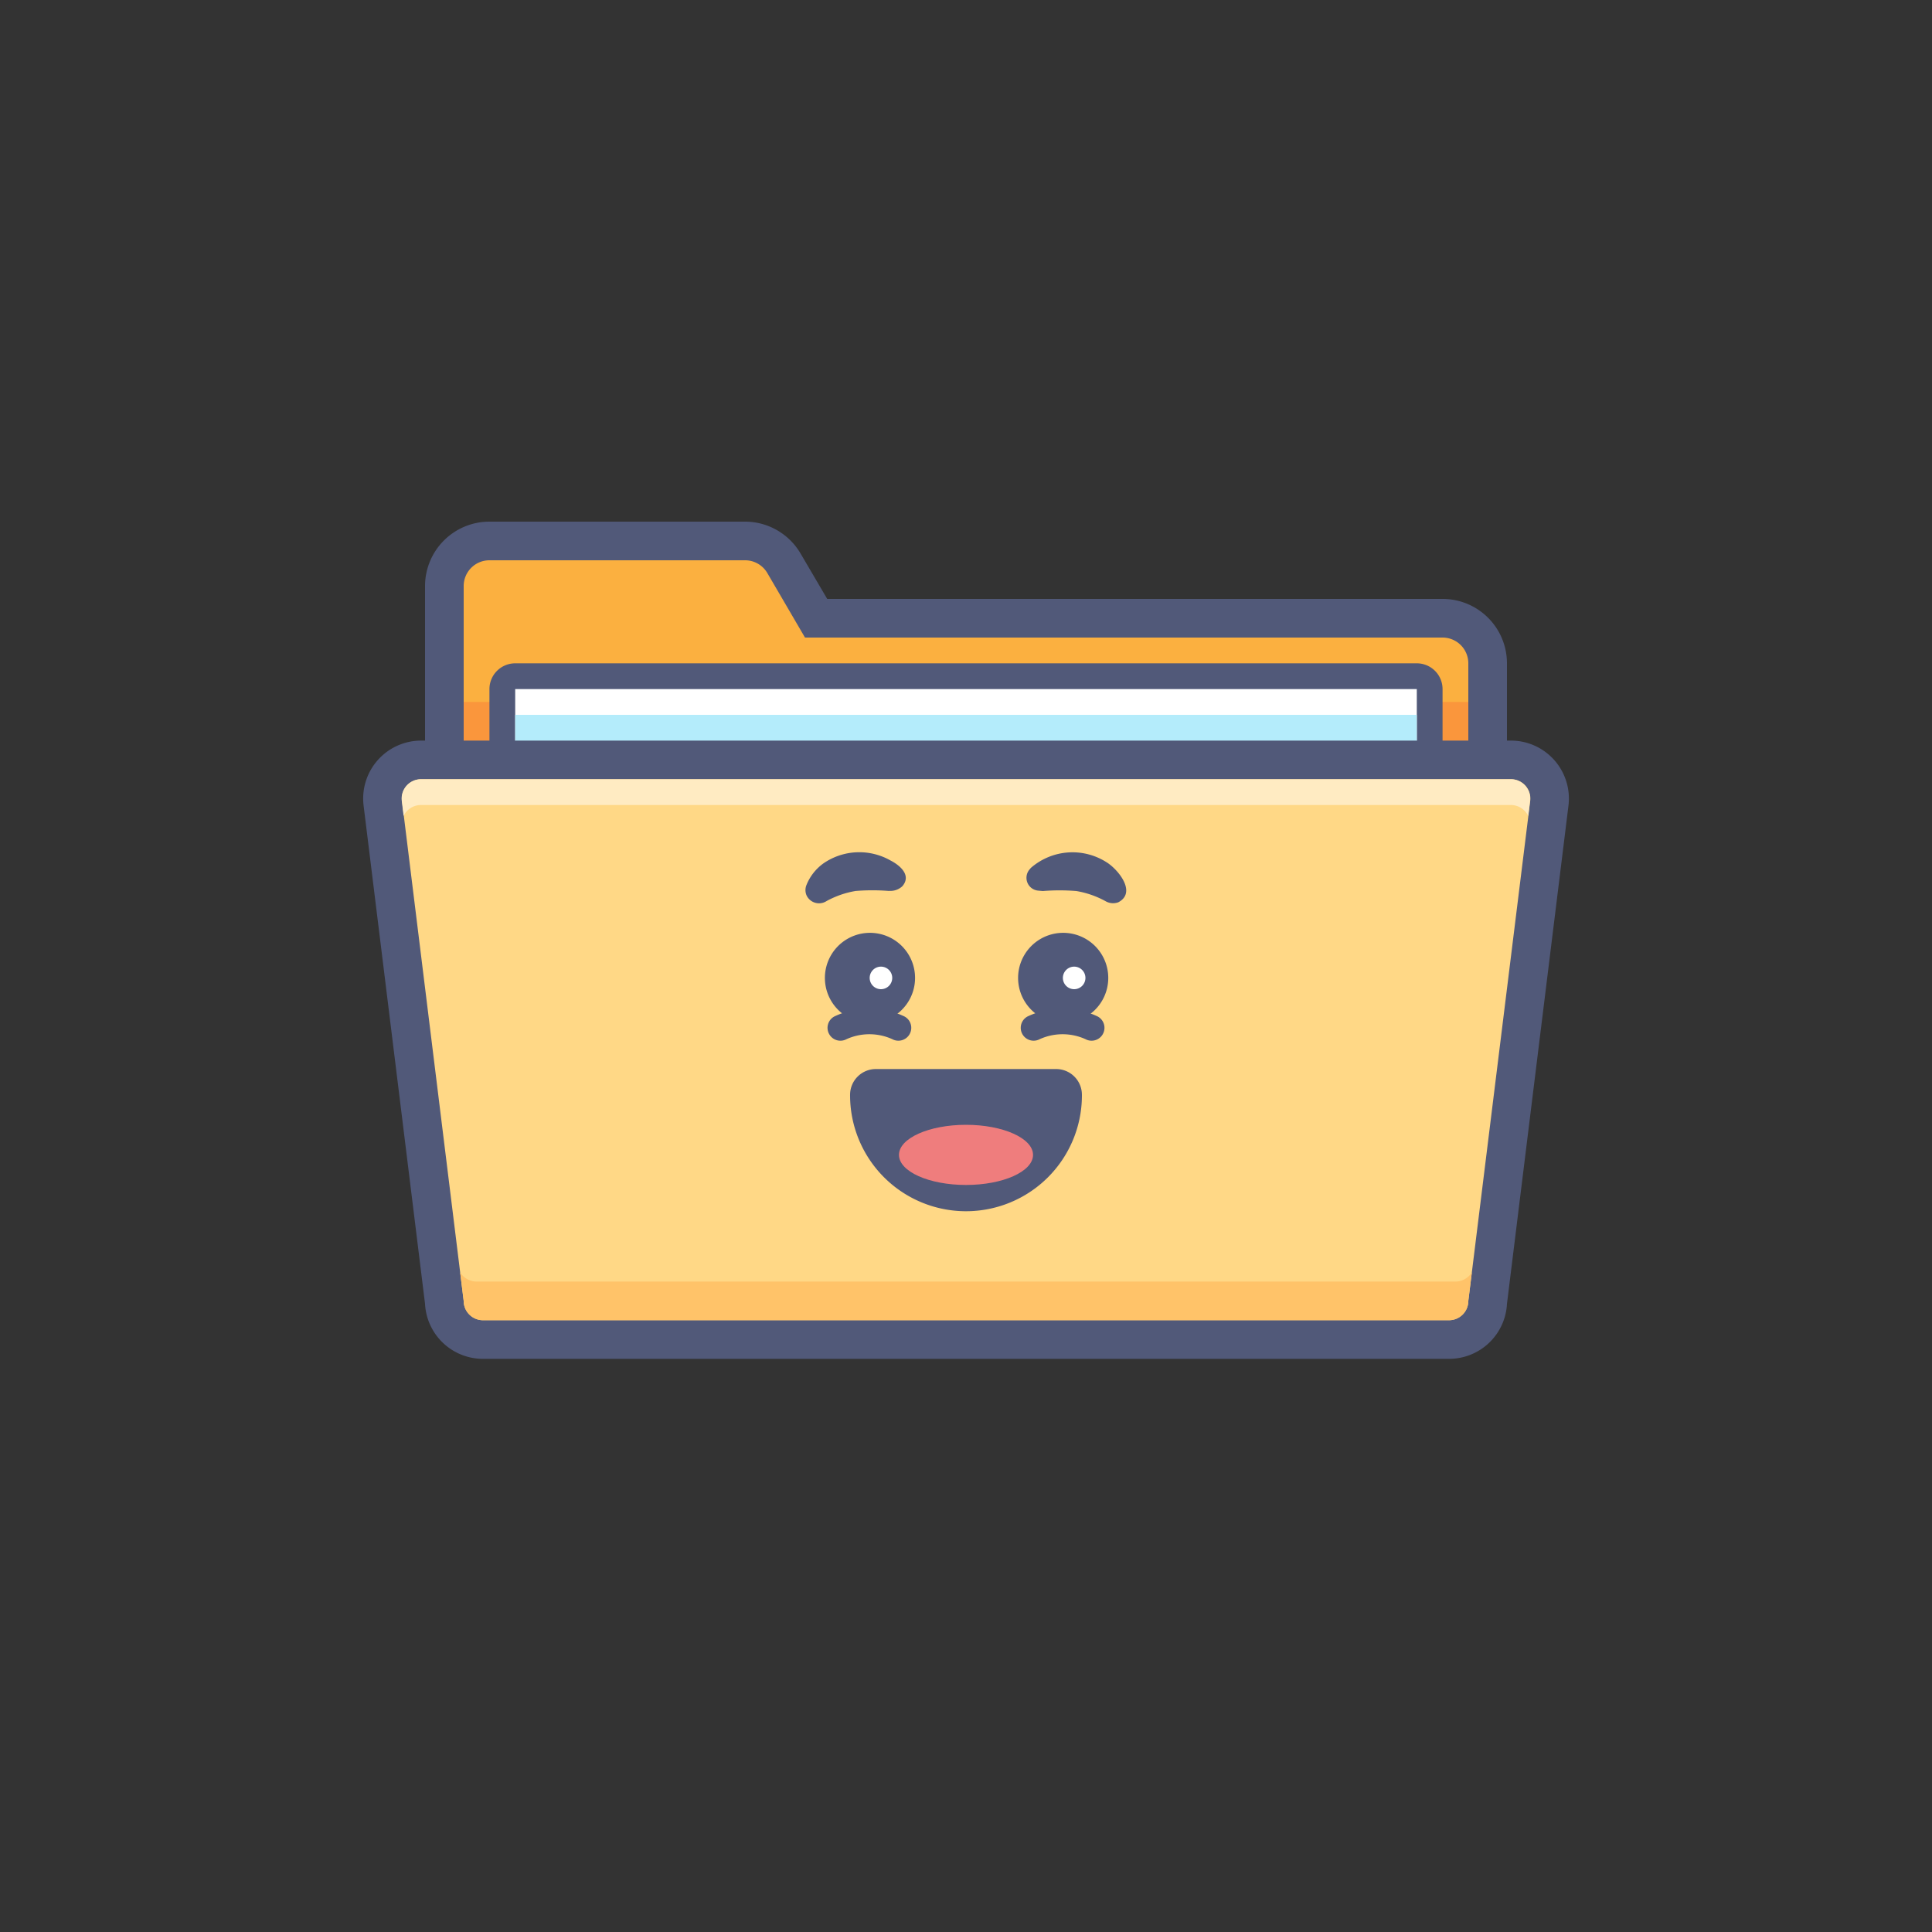 <svg width="260" height="260" fill="none" xmlns="http://www.w3.org/2000/svg"><rect width="100%" height="100%" fill="#333333" stroke="none"/><path d="M65.867 175.067A6.066 6.066 0 0 1 59.8 169V78.867a6.067 6.067 0 0 1 6.067-6.067h34.406a6.068 6.068 0 0 1 5.2 3.007l4.334 7.393h84.326a6.067 6.067 0 0 1 6.067 6.067V169a6.067 6.067 0 0 1-6.067 6.067H65.867z" fill="#FBB040"/><path d="M100.273 75.4a3.47 3.47 0 0 1 2.999 1.733l5.061 8.667h85.8a3.469 3.469 0 0 1 3.467 3.467V169a3.467 3.467 0 0 1-3.467 3.467H65.867A3.468 3.468 0 0 1 62.4 169V78.867a3.466 3.466 0 0 1 3.467-3.467h34.406zm0-5.2H65.867a8.667 8.667 0 0 0-8.667 8.667V169a8.666 8.666 0 0 0 8.667 8.667h128.266A8.666 8.666 0 0 0 202.8 169V89.267a8.668 8.668 0 0 0-8.667-8.667h-82.81l-3.562-6.067a8.665 8.665 0 0 0-7.488-4.333z" fill="#515979"/><path d="M197.6 94.467H62.4V111.8h135.2V94.467z" fill="#FA963C"/><path d="M190.667 91H69.333c-.957 0-1.733.776-1.733 1.733v22.534c0 .957.776 1.733 1.733 1.733h121.334c.957 0 1.733-.776 1.733-1.733V92.733c0-.957-.776-1.733-1.733-1.733z" fill="#fff"/><path d="M190.667 92.733v22.534H69.333V92.733h121.334zm0-3.466H69.333a3.467 3.467 0 0 0-3.466 3.466v22.534a3.466 3.466 0 0 0 3.466 3.466h121.334a3.467 3.467 0 0 0 3.466-3.466V92.733a3.467 3.467 0 0 0-3.466-3.466z" fill="#515979"/><path d="M190.667 96.2H69.333v17.333h121.334V96.2z" fill="#B4ECFB"/><path d="M65 180.267a5.2 5.2 0 0 1-5.2-5.018l-8.285-67.15a5.197 5.197 0 0 1 5.2-5.832h146.614a5.184 5.184 0 0 1 3.891 1.756 5.196 5.196 0 0 1 1.265 4.076l-8.285 67.15a5.202 5.202 0 0 1-5.2 5.018H65z" fill="#FFD886"/><path d="M203.329 104.867a2.603 2.603 0 0 1 1.962.871 2.593 2.593 0 0 1 .638 2.049l-8.329 67.28a2.6 2.6 0 0 1-2.6 2.6H65a2.599 2.599 0 0 1-2.6-2.6l-8.303-67.28a2.599 2.599 0 0 1 2.6-2.92H203.33zm0-5.2H56.671a7.801 7.801 0 0 0-7.739 8.753l8.268 67.054a7.801 7.801 0 0 0 7.8 7.393h130a7.801 7.801 0 0 0 7.8-7.393l8.277-67.054a7.805 7.805 0 0 0-4.536-8.064 7.802 7.802 0 0 0-3.204-.69h-.008z" fill="#515979"/><path d="M56.671 108.333H203.33a2.603 2.603 0 0 1 2.331 1.473l.243-2.019a2.615 2.615 0 0 0-.638-2.049 2.604 2.604 0 0 0-1.962-.871H56.671a2.6 2.6 0 0 0-2.6 2.92l.243 2.019a2.604 2.604 0 0 1 2.357-1.473z" fill="#FFEBC2"/><path d="M195.867 172.467H64.133a2.6 2.6 0 0 1-2.21-1.24l.477 3.84a2.599 2.599 0 0 0 2.6 2.6h130a2.598 2.598 0 0 0 2.6-2.6l.477-3.84a2.602 2.602 0 0 1-2.21 1.24z" fill="#FFC369"/><path d="M146.9 140.053c-.287 0-.57-.071-.823-.208a7.472 7.472 0 0 0-6.154 0 1.732 1.732 0 1 1-1.646-3.05 10.992 10.992 0 0 1 9.446 0 1.729 1.729 0 0 1 .858 1.95 1.732 1.732 0 0 1-1.681 1.308z" fill="#515979"/><path d="M143 137.67a6.067 6.067 0 1 0 0-12.133 6.067 6.067 0 0 0 0 12.133z" fill="#515979"/><path d="M144.517 133.12a1.517 1.517 0 1 0-.001-3.033 1.517 1.517 0 0 0 .001 3.033z" fill="#fff"/><path d="M138.667 116.853a8.523 8.523 0 0 1 10.46-.676c1.578 1.109 3.779 3.995 1.361 5.252a2.033 2.033 0 0 1-1.733-.165 12.48 12.48 0 0 0-3.9-1.352 28.137 28.137 0 0 0-4.516 0l-.676-.061a1.731 1.731 0 0 1-.97-2.99l-.026-.008zM120.9 140.053c-.287 0-.57-.071-.823-.208a7.472 7.472 0 0 0-6.154 0 1.73 1.73 0 0 1-2.348-.702 1.73 1.73 0 0 1 .702-2.348 10.992 10.992 0 0 1 9.446 0 1.729 1.729 0 0 1 .858 1.95 1.732 1.732 0 0 1-1.681 1.308z" fill="#515979"/><path d="M117 137.67a6.067 6.067 0 1 0 0-12.133 6.067 6.067 0 0 0 0 12.133z" fill="#515979"/><path d="M118.517 133.12a1.517 1.517 0 1 0-.001-3.033 1.517 1.517 0 0 0 .001 3.033z" fill="#fff"/><path d="M119.661 119.903a28.137 28.137 0 0 0-4.516 0 12.48 12.48 0 0 0-3.9 1.352 1.857 1.857 0 0 1-2.236-.143 1.845 1.845 0 0 1-.476-.637 1.798 1.798 0 0 1 0-1.378 6.612 6.612 0 0 1 2.314-2.929 8.497 8.497 0 0 1 8.97-.381c1.256.641 2.886 1.976 1.629 3.466a2.337 2.337 0 0 1-1.785.633v.017zM142.133 143.867h-24.266a3.469 3.469 0 0 0-3.467 3.466 15.606 15.606 0 0 0 4.52 11.052 15.605 15.605 0 0 0 22.062.098 15.603 15.603 0 0 0 4.618-11.011v-.139a3.467 3.467 0 0 0-3.467-3.466z" fill="#515979"/><path d="M130 159.467c4.983 0 9.022-1.812 9.022-4.048 0-2.235-4.039-4.047-9.022-4.047-4.983 0-9.022 1.812-9.022 4.047 0 2.236 4.039 4.048 9.022 4.048z" fill="#EF7D7D"/></svg>